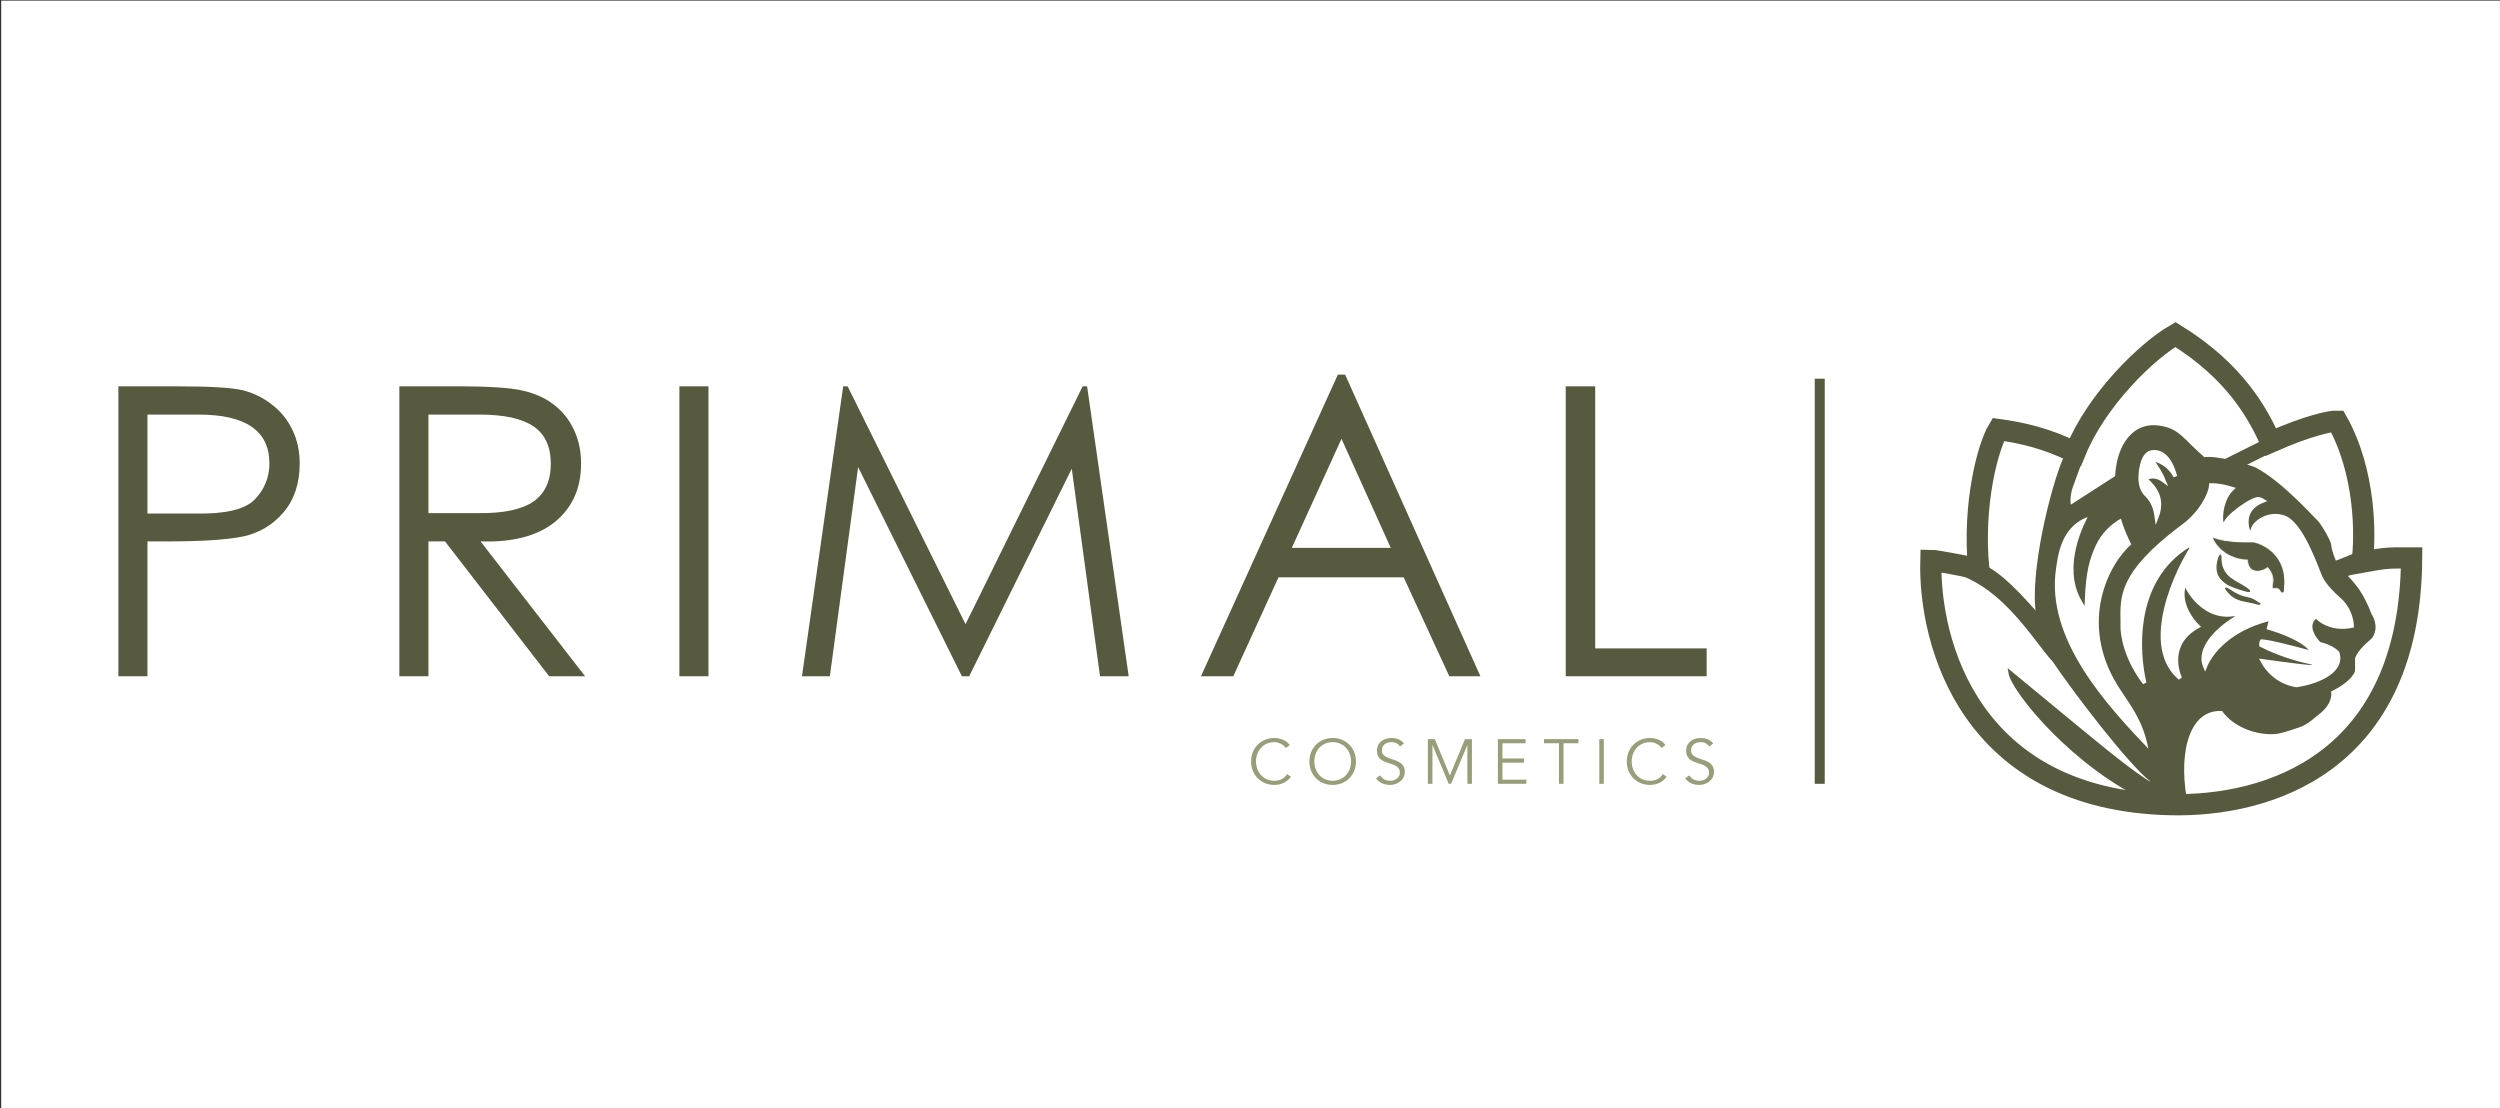<svg width="2001" height="887" viewBox="0 0 2001 887" fill="none" xmlns="http://www.w3.org/2000/svg">
<rect x="0" y="0" width="2001" height="887" fill="#333333" stroke="none"/>
<path d="M2000.96 0.5H0.964V887H2000.96V0.5Z" fill="white"/>
<path d="M1033.24 621.697C1032.63 622.606 1031.87 623.464 1030.96 624.272C1030.08 625.08 1029.07 625.788 1027.93 626.394C1026.79 626.969 1025.54 627.424 1024.2 627.757C1022.88 628.091 1021.49 628.262 1020 628.262C1017.35 628.262 1014.87 627.788 1012.58 626.848C1010.33 625.909 1008.36 624.606 1006.67 622.959C1005.02 621.272 1003.72 619.293 1002.78 617C1001.84 614.707 1001.37 612.202 1001.37 609.474C1001.37 606.747 1001.84 604.242 1002.78 601.949C1003.72 599.656 1005.02 597.687 1006.67 596.04C1008.36 594.353 1010.33 593.04 1012.58 592.101C1014.87 591.161 1017.35 590.687 1020 590.687C1022.23 590.687 1024.45 591.121 1026.67 592C1028.89 592.878 1030.79 594.323 1032.38 596.343L1029.2 598.717C1028.82 598.141 1028.32 597.575 1027.68 597C1027.04 596.424 1026.3 595.919 1025.46 595.485C1024.65 595.05 1023.77 594.697 1022.83 594.424C1021.89 594.151 1020.94 594.02 1020 594.02C1017.71 594.02 1015.66 594.444 1013.84 595.283C1012.02 596.121 1010.48 597.252 1009.2 598.666C1007.95 600.08 1006.99 601.727 1006.32 603.616C1005.64 605.464 1005.31 607.424 1005.31 609.474C1005.31 611.525 1005.64 613.495 1006.32 615.384C1006.99 617.232 1007.95 618.868 1009.2 620.283C1010.48 621.697 1012.02 622.828 1013.84 623.666C1015.66 624.505 1017.71 624.929 1020 624.929C1020.94 624.929 1021.87 624.848 1022.78 624.676C1023.72 624.505 1024.63 624.222 1025.51 623.818C1026.42 623.414 1027.26 622.879 1028.03 622.202C1028.84 621.495 1029.58 620.616 1030.26 619.576L1033.24 621.697ZM1081.38 609.474C1081.38 607.424 1081.03 605.464 1080.37 603.616C1079.69 601.727 1078.71 600.08 1077.44 598.666C1076.19 597.252 1074.66 596.121 1072.84 595.283C1071.02 594.444 1068.96 594.02 1066.68 594.02C1064.39 594.02 1062.34 594.444 1060.52 595.283C1058.7 596.121 1057.15 597.252 1055.87 598.666C1054.62 600.08 1053.66 601.727 1052.99 603.616C1052.32 605.464 1051.98 607.424 1051.98 609.474C1051.98 611.525 1052.32 613.495 1052.99 615.384C1053.66 617.232 1054.62 618.868 1055.87 620.283C1057.15 621.697 1058.7 622.828 1060.52 623.666C1062.34 624.505 1064.39 624.929 1066.68 624.929C1068.96 624.929 1071.02 624.505 1072.84 623.666C1074.66 622.828 1076.19 621.697 1077.44 620.283C1078.71 618.868 1079.69 617.232 1080.37 615.384C1081.03 613.495 1081.38 611.525 1081.38 609.474ZM1085.32 609.474C1085.32 612.202 1084.84 614.707 1083.9 617C1082.95 619.293 1081.64 621.272 1079.96 622.959C1078.31 624.606 1076.34 625.909 1074.05 626.848C1071.79 627.788 1069.34 628.262 1066.68 628.262C1064.01 628.262 1061.54 627.788 1059.26 626.848C1056.99 625.909 1055.02 624.606 1053.35 622.959C1051.69 621.272 1050.4 619.293 1049.46 617C1048.51 614.707 1048.04 612.202 1048.04 609.474C1048.04 606.747 1048.51 604.242 1049.46 601.949C1050.4 599.656 1051.69 597.687 1053.35 596.04C1055.02 594.353 1056.99 593.04 1059.26 592.101C1061.54 591.161 1064.01 590.687 1066.68 590.687C1069.34 590.687 1071.79 591.161 1074.05 592.101C1076.34 593.04 1078.31 594.353 1079.96 596.04C1081.64 597.687 1082.95 599.656 1083.9 601.949C1084.84 604.242 1085.32 606.747 1085.32 609.474ZM1120.61 597.505C1119.03 595.181 1116.72 594.02 1113.69 594.02C1112.75 594.02 1111.82 594.151 1110.91 594.424C1110 594.656 1109.19 595.05 1108.44 595.586C1107.73 596.091 1107.17 596.767 1106.72 597.606C1106.29 598.414 1106.06 599.373 1106.06 600.485C1106.06 602.101 1106.52 603.363 1107.43 604.272C1108.34 605.151 1109.47 605.868 1110.81 606.444C1112.17 607.02 1113.63 607.535 1115.21 608.01C1116.82 608.444 1118.31 609.05 1119.65 609.828C1121 610.565 1122.12 611.565 1123.03 612.808C1123.94 614.05 1124.4 615.757 1124.4 617.909C1124.4 619.525 1124.04 620.99 1123.34 622.303C1122.67 623.586 1121.76 624.656 1120.61 625.535C1119.5 626.414 1118.24 627.08 1116.82 627.555C1115.45 628.03 1114.04 628.262 1112.63 628.262C1110.45 628.262 1108.36 627.858 1106.37 627.05C1104.42 626.212 1102.75 624.848 1101.37 622.959L1104.65 620.586C1105.43 621.899 1106.51 622.959 1107.88 623.767C1109.27 624.545 1110.9 624.929 1112.78 624.929C1113.69 624.929 1114.6 624.798 1115.51 624.525C1116.42 624.222 1117.23 623.798 1117.93 623.262C1118.68 622.687 1119.29 622 1119.75 621.192C1120.23 620.384 1120.46 619.454 1120.46 618.414C1120.46 617.171 1120.2 616.141 1119.65 615.333C1119.15 614.495 1118.46 613.798 1117.58 613.262C1116.74 612.687 1115.76 612.222 1114.65 611.848C1113.58 611.474 1112.45 611.111 1111.27 610.737C1110.12 610.363 1108.99 609.949 1107.88 609.474C1106.81 609 1105.83 608.414 1104.95 607.707C1104.11 606.969 1103.43 606.06 1102.88 604.979C1102.38 603.868 1102.13 602.485 1102.13 600.838C1102.13 599.121 1102.45 597.626 1103.08 596.343C1103.76 595.06 1104.64 594 1105.71 593.161C1106.82 592.323 1108.07 591.697 1109.45 591.293C1110.83 590.889 1112.25 590.687 1113.69 590.687C1115.71 590.687 1117.55 591.01 1119.2 591.646C1120.85 592.283 1122.38 593.414 1123.79 595.03L1120.61 597.505ZM1160.5 620.687L1172.57 591.596H1178.13V627.353H1174.49V596.444H1174.39L1161.46 627.353H1159.54L1146.61 596.444H1146.51V627.353H1142.87V591.596H1148.43L1160.5 620.687ZM1202.55 624.02H1221.69V627.353H1198.91V591.596H1221.08V594.929H1202.55V607.101H1219.87V610.434H1202.55V624.02ZM1251.43 627.353H1247.79V594.929H1235.82V591.596H1263.4V594.929H1251.43V627.353ZM1283.71 627.353H1280.07V591.596H1283.71V627.353ZM1333.94 621.697C1333.34 622.606 1332.58 623.464 1331.67 624.272C1330.8 625.08 1329.79 625.788 1328.64 626.394C1327.5 626.969 1326.26 627.424 1324.9 627.757C1323.59 628.091 1322.2 628.262 1320.71 628.262C1318.05 628.262 1315.58 627.788 1313.29 626.848C1311.03 625.909 1309.06 624.606 1307.38 622.959C1305.73 621.272 1304.44 619.293 1303.49 617C1302.55 614.707 1302.07 612.202 1302.07 609.474C1302.07 606.747 1302.55 604.242 1303.49 601.949C1304.44 599.656 1305.73 597.687 1307.38 596.04C1309.06 594.353 1311.03 593.04 1313.29 592.101C1315.58 591.161 1318.05 590.687 1320.71 590.687C1322.93 590.687 1325.16 591.121 1327.38 592C1329.6 592.878 1331.51 594.323 1333.08 596.343L1329.9 598.717C1329.54 598.141 1329.03 597.575 1328.39 597C1327.75 596.424 1327.01 595.919 1326.17 595.485C1325.36 595.05 1324.49 594.697 1323.54 594.424C1322.6 594.151 1321.66 594.02 1320.71 594.02C1318.43 594.02 1316.37 594.444 1314.55 595.283C1312.73 596.121 1311.19 597.252 1309.9 598.666C1308.66 600.08 1307.7 601.727 1307.02 603.616C1306.36 605.464 1306.01 607.424 1306.01 609.474C1306.01 611.525 1306.36 613.495 1307.02 615.384C1307.7 617.232 1308.66 618.868 1309.9 620.283C1311.19 621.697 1312.73 622.828 1314.55 623.666C1316.37 624.505 1318.43 624.929 1320.71 624.929C1321.66 624.929 1322.58 624.848 1323.49 624.676C1324.44 624.505 1325.35 624.222 1326.22 623.818C1327.13 623.414 1327.97 622.879 1328.74 622.202C1329.55 621.495 1330.3 620.616 1330.96 619.576L1333.94 621.697ZM1368.09 597.505C1366.51 595.181 1364.21 594.02 1361.18 594.02C1360.23 594.02 1359.31 594.151 1358.4 594.424C1357.49 594.656 1356.66 595.05 1355.92 595.586C1355.22 596.091 1354.64 596.767 1354.21 597.606C1353.76 598.414 1353.55 599.373 1353.55 600.485C1353.55 602.101 1354 603.363 1354.91 604.272C1355.82 605.151 1356.94 605.868 1358.3 606.444C1359.64 607.02 1361.1 607.535 1362.69 608.01C1364.31 608.444 1365.78 609.05 1367.14 609.828C1368.48 610.565 1369.61 611.565 1370.52 612.808C1371.43 614.05 1371.88 615.757 1371.88 617.909C1371.88 619.525 1371.53 620.99 1370.82 622.303C1370.15 623.586 1369.24 624.656 1368.09 625.535C1366.98 626.414 1365.72 627.08 1364.31 627.555C1362.92 628.03 1361.53 628.262 1360.11 628.262C1357.92 628.262 1355.83 627.858 1353.85 627.05C1351.89 626.212 1350.23 624.848 1348.85 622.959L1352.14 620.586C1352.9 621.899 1353.98 622.959 1355.37 623.767C1356.74 624.545 1358.38 624.929 1360.27 624.929C1361.18 624.929 1362.08 624.798 1362.99 624.525C1363.9 624.222 1364.71 623.798 1365.42 623.262C1366.16 622.687 1366.76 622 1367.24 621.192C1367.7 620.384 1367.94 619.454 1367.94 618.414C1367.94 617.171 1367.67 616.141 1367.14 615.333C1366.63 614.495 1365.93 613.798 1365.06 613.262C1364.22 612.687 1363.25 612.222 1362.14 611.848C1361.05 611.474 1359.92 611.111 1358.75 610.737C1357.6 610.363 1356.48 609.949 1355.37 609.474C1354.29 609 1353.31 608.414 1352.44 607.707C1351.59 606.969 1350.9 606.06 1350.37 604.979C1349.86 603.868 1349.61 602.485 1349.61 600.838C1349.61 599.121 1349.92 597.626 1350.57 596.343C1351.24 595.06 1352.11 594 1353.2 593.161C1354.31 592.323 1355.55 591.697 1356.93 591.293C1358.31 590.889 1359.72 590.687 1361.18 590.687C1363.2 590.687 1365.02 591.01 1366.68 591.646C1368.33 592.283 1369.86 593.414 1371.28 595.03L1368.09 597.505Z" fill="#989E7A"/>
<path d="M94.741 309.212H140.963C168.33 309.212 186.216 310.29 194.62 312.444C203.024 314.599 210.674 318.371 217.57 323.758C224.681 329.144 230.176 335.932 234.054 344.121C237.933 352.094 239.873 361.037 239.873 370.949C239.873 386.896 235.562 399.932 226.943 410.061C218.324 420.189 207.441 426.654 194.297 429.455C181.367 432.04 161.435 433.333 134.499 433.333H118.014V541.293H94.741V309.212ZM118.014 331.838V411.03H157.125C180.613 411.462 196.236 407.69 203.994 399.717C211.751 391.528 215.63 381.939 215.63 370.949C215.63 344.876 196.775 331.838 159.064 331.838H118.014ZM319.645 309.212H365.868C391.726 309.212 409.396 310.397 418.878 312.768C428.359 314.922 436.44 318.586 443.12 323.758C450.016 328.929 455.403 335.609 459.282 343.798C463.16 351.987 465.1 361.037 465.1 370.949C465.1 390.775 458.097 406.397 444.09 417.818C430.083 429.023 410.258 434.195 384.615 433.333L468.332 541.293H439.564L356.171 433.333H342.918V541.293H319.645V309.212ZM342.918 331.838V410.707H382.999C402.824 410.922 417.369 407.906 426.635 401.657C436.117 395.192 440.857 385.064 440.857 371.273C440.857 357.482 436.224 347.462 426.958 341.212C417.693 334.963 403.362 331.838 383.968 331.838H342.918ZM543.782 309.212H567.054V541.293H543.782V309.212ZM641.911 541.293L674.881 309.212H678.436L772.822 499.596L866.559 309.212H870.115L903.408 541.293H880.458L857.832 375.152L775.731 541.293H769.913L686.84 373.859L664.214 541.293H641.911ZM1076.64 299.838L1184.92 541.293H1160.03L1123.51 462.101H1023.31L987.105 541.293H961.246L1070.82 299.838H1076.64ZM1073.73 351.232L1033.97 438.505H1113.17L1073.73 351.232ZM1253.21 309.212H1276.8V518.99H1366.01V541.293H1253.21V309.212Z" fill="#575A3F"/>
<path d="M1695.53 546.708C1666.23 498.232 1688.53 452.206 1707.73 436.047C1682.34 387.081 1695.53 338.116 1727.26 342.034C1743.5 344.038 1745.81 351.827 1763.87 367.496C1774.42 365.929 1795.29 372.066 1804.4 375.33C1825.88 386.593 1850.29 414.503 1853.22 416.95C1856.16 419.399 1864.45 433.599 1864.45 436.537C1864.45 439.474 1868.36 451.716 1871.77 455.633C1875.2 459.55 1877.63 460.53 1884.95 469.833C1890.81 477.275 1895.21 487.623 1896.67 491.867C1902.53 501.268 1899.12 508.189 1896.67 510.473C1892.28 514.064 1883.49 522.519 1883.49 527.612V536.915C1880.37 544.358 1868.52 550.789 1862.98 553.073L1864.45 554.724C1864.93 559.131 1862 565.01 1856.64 569.414C1850.78 573.818 1849.13 576.222 1843.46 579.212L1841.5 580.181C1841.5 580.181 1825.88 585.777 1820.99 586.06C1801.08 587.232 1785.03 576.646 1779.5 567.666C1752.16 565.323 1741.9 599.101 1748.74 639.252C1735.46 636.121 1725.31 640.232 1721.89 636.313C1727.26 584.899 1707.66 566.788 1695.53 546.708Z" fill="#575A3F"/>
<path d="M1719.45 420.377C1716.68 404.709 1714.37 373.371 1727.26 373.371C1740.16 373.371 1739.79 395.896 1738 407.157C1737.68 410.584 1736.05 418.028 1732.15 420.377C1727.26 423.316 1696.51 450.246 1696.99 495.784C1696.34 504.435 1699.92 527.318 1719.45 549.646C1711.32 522.715 1706.56 461.901 1752.65 434.089C1735.72 461.345 1711.25 521.54 1748.74 544.259C1742.4 534.14 1736.04 510.767 1761.44 498.232C1755.9 493.499 1745.62 480.605 1748.74 466.895C1753.3 476.361 1767.78 494.119 1789.27 489.419C1776.25 496.763 1753.14 515.957 1764.85 533.976C1767.3 524.347 1780.77 502.835 1815.14 493.826L1813.67 500.191C1822.14 502.476 1840.72 509.005 1847.36 516.839C1834.99 513.412 1809.96 506.948 1808.79 508.515C1807.62 510.081 1807.65 512.758 1807.81 513.901C1813.67 517.003 1829.49 524.085 1845.89 527.612C1862.3 531.137 1827.35 526.468 1807.81 523.695C1810.26 530.223 1819.63 543.965 1837.6 546.708C1851.43 544.749 1877.63 536.327 1871.77 518.308C1870.31 516.513 1865.23 512.432 1856.64 510.473C1852.73 506.556 1846.58 497.351 1853.22 491.867C1856.8 495.784 1867.86 502.639 1883.49 498.722C1883.65 493.826 1881.54 482.073 1871.77 474.239C1868.36 471.302 1860.83 463.859 1858.11 457.592C1854.68 449.757 1842.96 414.502 1828.32 409.116C1813.67 403.73 1799.52 415.481 1800.98 422.336C1798.22 414.992 1797.18 400.303 1815.14 400.303C1813.84 398.344 1810.36 394.133 1806.84 392.957C1802.45 391.489 1781.45 403.73 1782.91 409.116C1781.45 402.914 1781.36 389.824 1792.68 387.081C1787.96 385.613 1776.38 382.772 1767.78 383.164C1768.11 390.672 1765.54 407.745 1752.65 415.971C1754.28 394.59 1749.91 352.611 1719.45 355.744C1709.69 358.257 1696.01 374.703 1719.45 420.377ZM1719.45 420.377L1707.73 436.047M1707.73 436.047C1688.53 452.206 1666.23 498.232 1695.53 546.708C1707.66 566.788 1727.26 584.899 1721.89 636.313C1725.31 640.232 1735.46 636.121 1748.74 639.252C1741.9 599.101 1752.16 565.323 1779.5 567.666C1785.03 576.646 1801.08 587.232 1820.99 586.06C1825.88 585.777 1841.5 580.181 1841.5 580.181L1843.46 579.212C1849.13 576.222 1850.78 573.818 1856.64 569.414C1862 565.01 1864.93 559.131 1864.45 554.724L1862.98 553.073C1868.52 550.789 1880.37 544.358 1883.49 536.915C1883.49 535.935 1883.49 532.704 1883.49 527.612C1883.49 522.519 1892.28 514.064 1896.67 510.473C1899.12 508.189 1902.53 501.268 1896.67 491.867C1895.21 487.623 1890.81 477.275 1884.95 469.833C1877.63 460.53 1875.2 459.55 1871.77 455.633C1868.36 451.716 1864.45 439.474 1864.45 436.537C1864.45 433.599 1856.16 419.399 1853.22 416.95C1850.29 414.503 1825.88 386.593 1804.4 375.33C1795.29 372.066 1774.42 365.929 1763.87 367.496C1745.81 351.827 1743.5 344.038 1727.26 342.034C1695.53 338.116 1682.34 387.081 1707.73 436.047Z" stroke="#575A3F" stroke-width="3"/>
<path d="M1737.86 644.051C1576.98 640.707 1543.72 514.638 1545.47 448.495C1549.29 448.495 1573.24 453.212 1583.74 455.284C1578.77 403.263 1591.15 357.489 1599.42 343.782C1630.92 348.086 1646.52 355.576 1661 361.952C1678.19 319.493 1718.77 280.668 1741.21 267.758C1789.9 297.881 1807.25 331.51 1817.59 353.823C1847.76 340.436 1865.65 336.929 1870.58 337.088C1893.5 377.635 1893.5 429.21 1890.63 449.929C1911.64 446.104 1912.12 446.583 1930.26 446.583C1929.3 612.495 1813.77 645.637 1737.86 644.051Z" stroke="#575A3F" stroke-width="17"/>
<path d="M1644.18 528.631C1628.03 511.521 1600.64 460.905 1552.69 454.814L1586.45 452.858C1596.24 457.747 1606.99 465.079 1631.46 493.433C1625.2 460.973 1642.71 390.212 1652.98 366.747L1664.1 371.798C1664.1 371.798 1661.57 378.868 1657.87 388.818C1654.18 398.768 1656.41 406.417 1656.41 406.417L1692.88 382.909L1696.92 413.717C1689.1 418.117 1680.87 425.482 1675.97 436.237C1670.99 447.183 1668.15 457.258 1667.17 479.745C1652 452.858 1669.62 419.127 1674.02 411.306C1648.09 418.149 1645.64 445.037 1644.18 454.814C1635.6 511.958 1684.78 565.292 1720.98 602.939C1722.49 604.979 1719.69 604 1720.98 623.474C1702.88 608.313 1661.3 554.052 1644.18 528.631Z" fill="#575A3F" stroke="#575A3F" stroke-width="3"/>
<path d="M1769.67 388.249C1776.08 388.206 1782.18 389.809 1786.64 391.156C1782.71 394.972 1780.37 400.032 1779.11 404.88C1777.64 410.551 1777.58 416.161 1778.36 419.58L1781.33 418.96C1781.3 418.818 1781.33 418.346 1781.85 417.43C1782.34 416.57 1783.14 415.542 1784.19 414.396C1786.3 412.111 1789.31 409.538 1792.54 407.153C1795.78 404.77 1799.2 402.619 1802.11 401.16C1803.56 400.43 1804.85 399.893 1805.91 399.583C1806.89 399.296 1807.49 399.256 1807.79 399.296L1807.91 399.318C1808.83 399.566 1809.55 399.78 1810.38 400.194C1810.69 400.352 1811.02 400.541 1811.4 400.778C1804.28 403.55 1800.59 407.715 1799.09 412.326C1797.46 417.387 1798.6 422.628 1800.03 426.433L1802.93 425.579C1802.69 424.437 1803.06 422.848 1804.3 421.044C1805.51 419.272 1807.44 417.474 1809.87 416.009C1814.6 413.172 1821.07 411.704 1827.68 413.892L1828.33 414.116C1831.59 415.312 1834.86 418.25 1838.01 422.351C1841.15 426.421 1844.04 431.475 1846.63 436.659C1851.49 446.446 1855.03 456.306 1856.93 460.876L1857.3 461.719C1858.76 465.066 1861.45 468.631 1864.14 471.674C1866.84 474.738 1869.63 477.379 1871.39 478.889L1871.43 478.923C1880.02 485.797 1882.41 495.891 1882.6 500.99C1868.16 504.145 1858.07 497.781 1854.9 494.322L1853.93 493.262L1852.82 494.175C1850.89 495.769 1849.83 497.691 1849.48 499.749C1849.13 501.771 1849.46 503.825 1850.1 505.719C1851.41 509.481 1854.08 512.947 1856.15 515.001L1856.45 515.31L1856.88 515.407C1864.85 517.22 1869.57 520.891 1871.02 522.512C1872.25 526.49 1871.73 529.862 1870.13 532.771C1868.45 535.805 1865.52 538.436 1861.87 540.659C1854.63 545.062 1844.95 547.601 1838.15 548.587C1822.99 546.192 1814.24 535.673 1810.8 529.014C1820.29 530.344 1832.36 531.978 1840.7 532.956C1845.23 533.486 1848.79 533.842 1850.2 533.826C1850.38 533.824 1850.58 533.816 1850.77 533.787C1850.86 533.774 1851.01 533.748 1851.18 533.69C1851.27 533.657 1851.7 533.503 1851.99 533.04C1852.18 532.759 1852.27 532.408 1852.23 532.04C1852.19 531.7 1852.04 531.452 1851.93 531.304C1851.74 531.038 1851.51 530.892 1851.43 530.843C1851.23 530.72 1851 530.633 1850.84 530.575C1850.33 530.393 1849.44 530.162 1848.17 529.873L1846.77 529.565C1831.16 526.219 1816.03 519.611 1809.74 516.39C1809.73 515.983 1809.73 515.498 1809.79 514.999C1809.87 514.311 1810.03 513.706 1810.27 513.249C1810.38 513.246 1810.53 513.248 1810.71 513.255C1811.44 513.284 1812.49 513.41 1813.83 513.627C1816.49 514.057 1820.07 514.814 1824.05 515.736C1831.98 517.575 1841.34 520.04 1847.52 521.748L1852.27 523.06L1849.07 519.306C1845.51 515.11 1838.9 511.41 1832.35 508.509C1826.4 505.881 1820.28 503.821 1815.97 502.587L1817.12 497.642L1817.68 495.202L1815.26 495.836C1783.86 504.041 1769.41 522.55 1764.93 533.615C1761.8 526.318 1764.32 518.866 1769.41 512.061C1775.19 504.328 1784.04 497.827 1790.46 494.221L1789.39 491.42C1779.15 493.655 1770.57 490.568 1763.95 485.734C1757.3 480.874 1752.67 474.285 1750.48 469.744L1748.6 465.853L1747.64 470.065C1745.96 477.38 1747.9 484.399 1750.88 490.115C1753.33 494.821 1756.54 498.737 1759.22 501.356C1747.49 507.785 1742.84 516.713 1742.04 525.456C1741.46 531.796 1742.9 537.945 1744.95 542.866C1731.33 531.541 1728.95 513.55 1732.13 494.604C1735.63 473.592 1745.9 451.944 1754.32 438.436L1752.25 436.337C1728.67 450.522 1718.15 473.117 1714.53 495.433C1711.48 514.32 1713.36 533.103 1716.51 546.689C1701.6 527.181 1698.42 508.258 1698.73 500.184L1698.78 499.372L1698.79 499.306L1698.78 499.242C1698.67 488.746 1697.85 479.054 1703.5 467.009C1708.99 455.301 1720.69 441.247 1745.55 422.426L1747.99 420.589C1754.74 415.57 1760.23 409.145 1763.98 403.008C1767.28 397.647 1769.36 392.32 1769.67 388.249Z" fill="white" stroke="white" stroke-width="3"/>
<path d="M1721.89 641.322C1660.29 613.524 1611.33 552.799 1609.04 538.464C1638.89 563.09 1656.52 577.727 1666.92 586.221C1691.46 606.292 1715.18 625.636 1727.67 630.868L1721.89 641.322Z" fill="#575A3F" stroke="#575A3F" stroke-width="3"/>
<path d="M1803.76 434.365C1783.94 434.757 1773.81 431.911 1771.22 430.438C1778.21 444.968 1792.91 447.946 1799.39 447.619C1799.39 459.891 1811.04 457.437 1814.93 453.51C1817.84 456.455 1819.46 459.892 1819.79 463.327C1820.11 466.763 1818.33 470.69 1819.79 470.69C1826.1 468.727 1825.13 476.091 1827.56 473.636C1828.04 473.145 1827.95 471.589 1828.04 470.69C1830.47 446.146 1813.31 436.328 1803.76 434.365Z" fill="#575A3F"/>
<mask id="mask0_259_2" style="mask-type:luminance" maskUnits="userSpaceOnUse" x="1771" y="430" width="58" height="45">
<path d="M1803.76 434.365C1783.94 434.757 1773.81 431.911 1771.22 430.438C1778.21 444.968 1792.91 447.946 1799.39 447.619C1799.39 459.891 1811.04 457.437 1814.93 453.51C1817.84 456.455 1819.46 459.892 1819.79 463.327C1820.11 466.763 1818.33 470.69 1819.79 470.69C1826.1 468.727 1825.13 476.091 1827.56 473.636C1828.04 473.145 1827.95 471.589 1828.04 470.69C1830.47 446.146 1813.31 436.328 1803.76 434.365Z" fill="white"/>
</mask>
<g mask="url(#mask0_259_2)">
<path d="M1771.22 430.438L1786.2 404.095L1701.81 356.125L1743.91 443.581L1771.22 430.438ZM1803.76 434.365L1809.86 404.683L1806.54 404.001L1803.16 404.067L1803.76 434.365ZM1814.93 453.51L1836.47 432.197L1814.93 410.425L1793.39 432.197L1814.93 453.51ZM1799.39 447.619H1829.69V415.746L1797.86 417.354L1799.39 447.619ZM1819.79 470.691V500.994H1824.39L1828.78 499.627L1819.79 470.691ZM1771.22 430.438L1756.24 456.782C1762.41 460.288 1770 462.033 1776.28 463.029C1783.64 464.198 1792.94 464.889 1804.36 464.662L1803.76 434.365L1803.16 404.067C1794.76 404.234 1789.08 403.698 1785.78 403.172C1784.12 402.909 1783.23 402.675 1782.99 402.609C1782.37 402.427 1783.84 402.758 1786.2 404.095L1771.22 430.438ZM1803.76 434.365L1797.66 464.047C1797.1 463.932 1797.16 463.878 1797.48 464.057C1797.75 464.204 1797.86 464.323 1797.85 464.309C1797.77 464.226 1797.74 464.127 1797.77 464.218C1797.8 464.313 1798.13 465.321 1797.89 467.707L1828.04 470.691L1858.2 473.674C1860.23 453.166 1853.96 436.084 1842.93 423.811C1832.77 412.489 1819.94 406.756 1809.86 404.683L1803.76 434.365ZM1819.79 463.327L1849.95 460.485C1848.9 449.352 1843.77 439.571 1836.47 432.197L1814.93 453.51L1793.39 474.823C1791.92 473.339 1790.01 470.431 1789.62 466.17L1819.79 463.327ZM1814.93 453.51L1793.39 432.197C1796.23 429.329 1798.92 428.063 1800.59 427.462C1802.37 426.824 1805.43 426.06 1809.5 426.575C1814.03 427.147 1820.22 429.469 1824.88 435.277C1829.31 440.782 1829.69 446.082 1829.69 447.619H1799.39H1769.08C1769.08 455.293 1770.92 464.888 1777.66 473.26C1784.63 481.937 1793.97 485.701 1801.9 486.703C1809.38 487.647 1816.08 486.301 1821.14 484.481C1826.07 482.699 1831.69 479.653 1836.47 474.823L1814.93 453.51ZM1799.39 447.619L1797.86 417.354C1798.17 417.339 1798.41 417.338 1798.56 417.34C1798.72 417.343 1798.83 417.349 1798.89 417.354C1799.01 417.363 1799.02 417.37 1798.94 417.356C1798.87 417.342 1798.77 417.318 1798.66 417.283C1798.55 417.246 1798.46 417.209 1798.39 417.178C1798.26 417.115 1798.3 417.113 1798.43 417.229C1798.49 417.287 1798.54 417.344 1798.57 417.388C1798.6 417.433 1798.58 417.415 1798.52 417.295L1771.22 430.438L1743.91 443.581C1758.07 472.999 1787.26 478.573 1800.91 477.884L1799.39 447.619ZM1819.79 470.691V440.388C1827.32 440.388 1836.5 443.419 1843.03 451.571C1848.27 458.101 1849.15 464.764 1849.37 466.95C1849.64 469.615 1849.45 471.62 1849.4 472.124C1849.34 472.8 1849.27 473.227 1849.3 473.019C1849.31 472.95 1849.32 472.862 1849.36 472.652C1849.39 472.473 1849.43 472.198 1849.48 471.901C1849.57 471.305 1849.7 470.43 1849.82 469.416C1850.04 467.509 1850.32 464.29 1849.95 460.485L1819.79 463.327L1789.62 466.17C1789.33 463.1 1789.96 460.157 1789.43 463.577C1789.35 464.075 1789.19 465.153 1789.06 466.41C1788.96 467.495 1788.75 470.01 1789.07 473.097C1789.34 475.705 1790.32 482.703 1795.73 489.459C1802.44 497.839 1811.89 500.994 1819.79 500.994V470.691ZM1828.04 470.691L1797.89 467.707C1797.76 468.964 1797.72 470.172 1797.72 470.19C1797.7 470.594 1797.72 470.186 1797.76 469.655C1797.8 469.227 1797.95 467.496 1798.56 465.251C1798.87 464.067 1799.44 462.27 1800.45 460.193C1801.44 458.141 1803.16 455.22 1806.01 452.323L1827.56 473.636L1849.1 494.949C1854.7 489.286 1856.53 483.066 1857.1 480.939C1857.82 478.236 1858.04 475.968 1858.14 474.978C1858.24 473.885 1858.27 472.889 1858.28 472.733C1858.3 472.19 1858.28 472.866 1858.2 473.674L1828.04 470.691ZM1827.56 473.636L1806.01 452.323C1806.93 451.398 1808.55 449.901 1810.86 448.423C1813.22 446.928 1816.86 445.09 1821.67 444.266C1826.76 443.393 1831.98 443.871 1836.8 445.618C1841.34 447.26 1844.54 449.664 1846.49 451.421C1848.41 453.148 1849.66 454.745 1850.27 455.566C1850.9 456.423 1851.33 457.095 1851.42 457.24C1851.46 457.306 1851.6 457.547 1851.34 457.111C1851.19 456.852 1850.85 456.306 1850.43 455.662C1848.86 453.295 1844.4 446.924 1835.76 443.036C1831.4 441.07 1826.8 440.122 1822.29 440.054C1817.89 439.99 1813.99 440.756 1810.79 441.754L1819.79 470.691L1828.78 499.627C1825.31 500.708 1818.5 501.727 1810.88 498.3C1803.91 495.163 1800.55 490.112 1799.83 489.033C1799.62 488.712 1799.49 488.486 1799.52 488.536C1799.58 488.639 1799.51 488.524 1799.64 488.736C1799.7 488.848 1799.83 489.052 1799.97 489.291C1800.24 489.713 1800.82 490.641 1801.63 491.724C1802.41 492.771 1803.83 494.565 1805.92 496.45C1808.05 498.364 1811.43 500.886 1816.16 502.598C1821.17 504.414 1826.59 504.913 1831.9 504.002C1836.93 503.14 1840.81 501.207 1843.42 499.549C1845.99 497.908 1847.88 496.182 1849.1 494.949L1827.56 473.636Z" fill="#575A3F"/>
</g>
<path d="M1721.77 361.962C1724.66 361.356 1728.72 361.561 1732.62 365.057C1735.72 367.83 1738.84 372.779 1741.14 381.326C1740.56 380.334 1739.93 379.31 1739.23 378.297C1736.59 374.517 1732.81 370.834 1725.8 368.24L1721.62 366.69L1724 370.469C1726.67 374.721 1728.19 376.999 1729.52 379.498C1730.34 381.021 1731.09 382.631 1731.99 384.821C1731.13 384.199 1730.23 383.593 1729.26 383.078C1726.58 381.649 1723.46 380.967 1719.27 382.059L1716.71 382.724L1718.57 384.595C1721.41 387.434 1725.24 391.241 1727.15 396.7C1728.7 401.153 1729.03 406.853 1726.15 414.201C1725.4 408.675 1723.83 401.851 1718.12 396.174L1717.74 395.809C1714.36 392.58 1713.13 387.614 1713.09 382.436C1713.05 377.291 1714.2 372.229 1715.27 369.174V369.161L1715.28 369.145C1715.63 368.071 1716.41 366.365 1717.57 364.868C1718.67 363.448 1719.98 362.384 1721.43 362.032L1721.72 361.972L1721.75 361.968L1721.77 361.962Z" fill="white" stroke="white" stroke-width="3"/>
<path d="M1811.72 358.667L1777.73 375.664" stroke="#575A3F" stroke-width="12"/>
<path d="M1785.39 475.85C1782.13 472.502 1777.75 467.526 1786.94 473.658C1788.93 474.934 1793.02 477.093 1795.8 477.754C1798.07 478.295 1801.75 478.849 1803.89 480.21C1807.28 482.369 1813.25 485.286 1803.6 482.51C1801.07 481.907 1798.89 481.535 1798.86 481.531C1798.86 481.531 1793.7 480.614 1791.7 479.736C1789.44 478.733 1788.27 478.414 1785.39 475.85Z" fill="#575A3F"/>
<path d="M1785.39 475.85C1782.13 472.502 1777.75 467.526 1786.94 473.658C1788.93 474.934 1793.02 477.093 1795.8 477.754C1798.07 478.295 1801.75 478.849 1803.89 480.21C1807.28 482.369 1813.25 485.286 1803.6 482.51C1801.07 481.907 1798.89 481.535 1798.86 481.531C1798.86 481.531 1793.7 480.614 1791.7 479.736C1789.44 478.733 1788.27 478.414 1785.39 475.85Z" stroke="#575A3F"/>
<path d="M1775.87 446.836C1776.49 444.943 1777.69 442.292 1777.59 446.836C1777.46 452.518 1779.55 458.731 1785.39 462.959C1789.84 466.19 1792.89 467.452 1794.5 468.508C1795.68 469.281 1807.17 476.042 1794.9 472.208C1791.94 471.372 1784.95 469.039 1781.93 466.923C1777.9 464.102 1771.9 458.729 1775.87 446.836Z" fill="#575A3F"/>
<path d="M1456.52 303.111V627.353" stroke="#575A3F" stroke-width="8"/>
<path d="M1775.87 446.836C1776.49 444.943 1777.69 442.292 1777.59 446.836C1777.46 452.518 1779.55 458.731 1785.39 462.959C1789.84 466.19 1792.89 467.452 1794.5 468.508C1795.68 469.281 1807.17 476.042 1794.9 472.208C1791.94 471.372 1784.95 469.039 1781.93 466.923C1777.9 464.102 1771.9 458.729 1775.87 446.836Z" stroke="#575A3F"/>
<path d="M1901.22 444.24L1865.91 458.299" stroke="#575A3F" stroke-width="15"/>
</svg>
